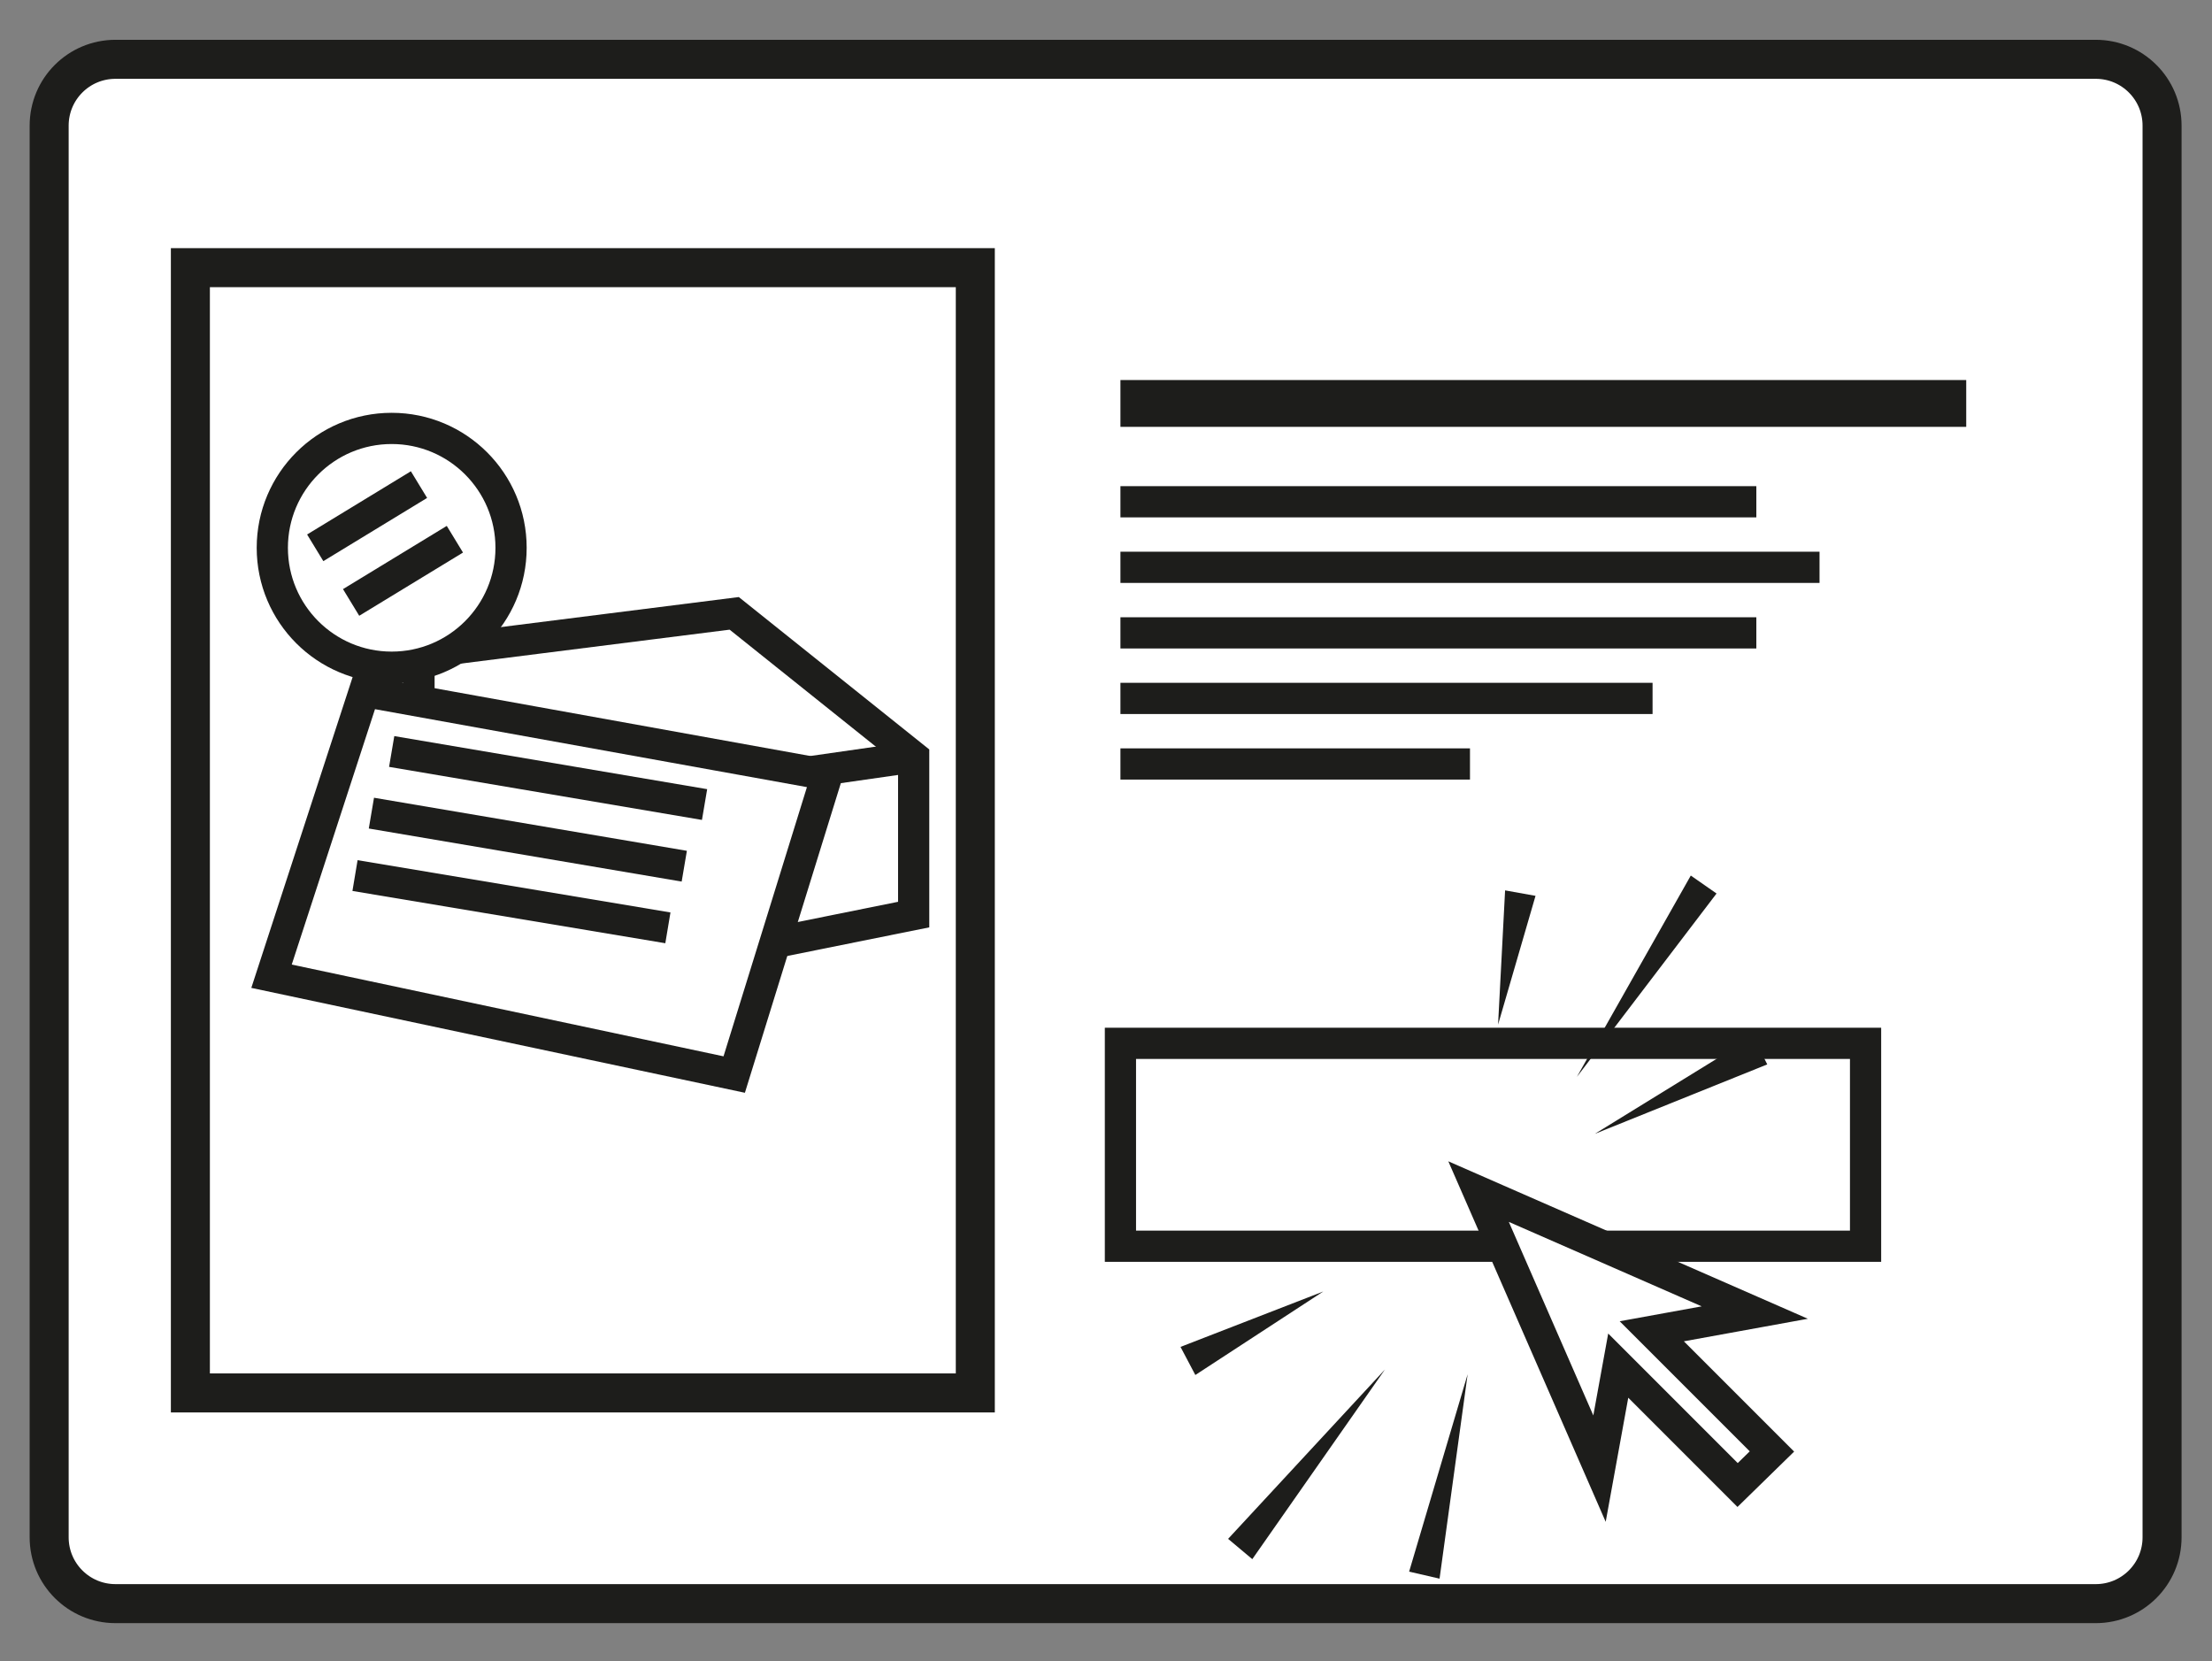 <?xml version="1.0" encoding="utf-8"?>
<!-- Generator: Adobe Illustrator 28.1.0, SVG Export Plug-In . SVG Version: 6.00 Build 0)  -->
<svg version="1.1" id="Ebene_1" xmlns="http://www.w3.org/2000/svg" xmlns:xlink="http://www.w3.org/1999/xlink" x="0px" y="0px"
	 viewBox="0 0 283.5 212.9" style="enable-background:new 0 0 283.5 212.9;" xml:space="preserve">
<rect x="0" y="0" width="283.5" height="212.9" fill="#808080" stroke="none"/>
<style type="text/css">
	.st0{fill:#FFFFFF;stroke:#1D1D1B;stroke-width:5;stroke-miterlimit:10;}
	.st1{fill:none;stroke:#1D1D1B;stroke-width:5;stroke-miterlimit:10;}
	.st2{fill:none;stroke:#1D1D1B;stroke-width:4;stroke-miterlimit:10;}
	.st3{fill:#FFFFFF;stroke:#1D1D1B;stroke-width:4;stroke-miterlimit:10;}
	.st4{fill:none;stroke:#1D1D1B;stroke-width:6;stroke-miterlimit:10;}
	.st5{fill:#1D1D1B;}
</style>
<path class="st0" d="M277.1,16.1V197c0,4.7-3.8,8.5-8.5,8.5H14.8c-4.7,0-8.5-3.8-8.5-8.5V16.1c0-4.7,3.8-8.5,8.5-8.5h253.8
	C273.3,7.6,277.1,11.4,277.1,16.1z"/>
<g>
	<rect x="24.4" y="34.3" class="st1" width="100.6" height="144.2"/>
	<g>
		<polygon class="st2" points="94.1,78.6 117.1,97 117.1,117.2 65.5,127.6 53.7,104.7 53.7,83.7 		"/>
		<line class="st2" x1="117.1" y1="97" x2="63.4" y2="104.7"/>
		<polygon class="st3" points="34.8,125.1 94.1,137.7 106,99.3 46.7,88.6 		"/>
		<circle class="st3" cx="50.2" cy="70.2" r="15.3"/>
		<line class="st2" x1="50.2" y1="96.3" x2="90.3" y2="103.1"/>
		<line class="st2" x1="47.6" y1="104.2" x2="87.7" y2="111"/>
		<line class="st2" x1="45.5" y1="112.2" x2="85.6" y2="118.9"/>
		<line class="st2" x1="40.4" y1="70.2" x2="53.7" y2="62.1"/>
		<line class="st2" x1="45" y1="77.2" x2="58.3" y2="69.1"/>
	</g>
</g>
<line class="st4" x1="143.6" y1="51.7" x2="252" y2="51.7"/>
<line class="st2" x1="143.6" y1="72.7" x2="233.2" y2="72.7"/>
<line class="st2" x1="143.6" y1="64.3" x2="225.1" y2="64.3"/>
<line class="st2" x1="143.6" y1="81.1" x2="225.1" y2="81.1"/>
<line class="st2" x1="143.6" y1="89.5" x2="211.8" y2="89.5"/>
<line class="st2" x1="143.6" y1="97.9" x2="188.4" y2="97.9"/>
<g>
	<rect x="143.6" y="133.7" class="st2" width="95.5" height="26"/>
	<polygon class="st3" points="224.9,168.2 189.5,152.7 205,188.2 207.4,175 222.7,190.3 227.1,186 211.7,170.6 	"/>
	<g>
		<polygon class="st5" points="151.3,172.6 169.6,165.5 153.2,176.2 		"/>
		<polygon class="st5" points="157.4,197.2 177.5,175.5 160.5,199.8 		"/>
		<polygon class="st5" points="180.6,201.4 188.1,176.1 184.5,202.3 		"/>
		<polygon class="st5" points="196.8,114.8 192,131.3 192.9,114.1 		"/>
		<polygon class="st5" points="220,114.5 202.1,138 216.7,112.2 		"/>
		<polygon class="st5" points="226.5,136.4 204.4,145.3 224.7,132.8 		"/>
	</g>
</g>
</svg>
